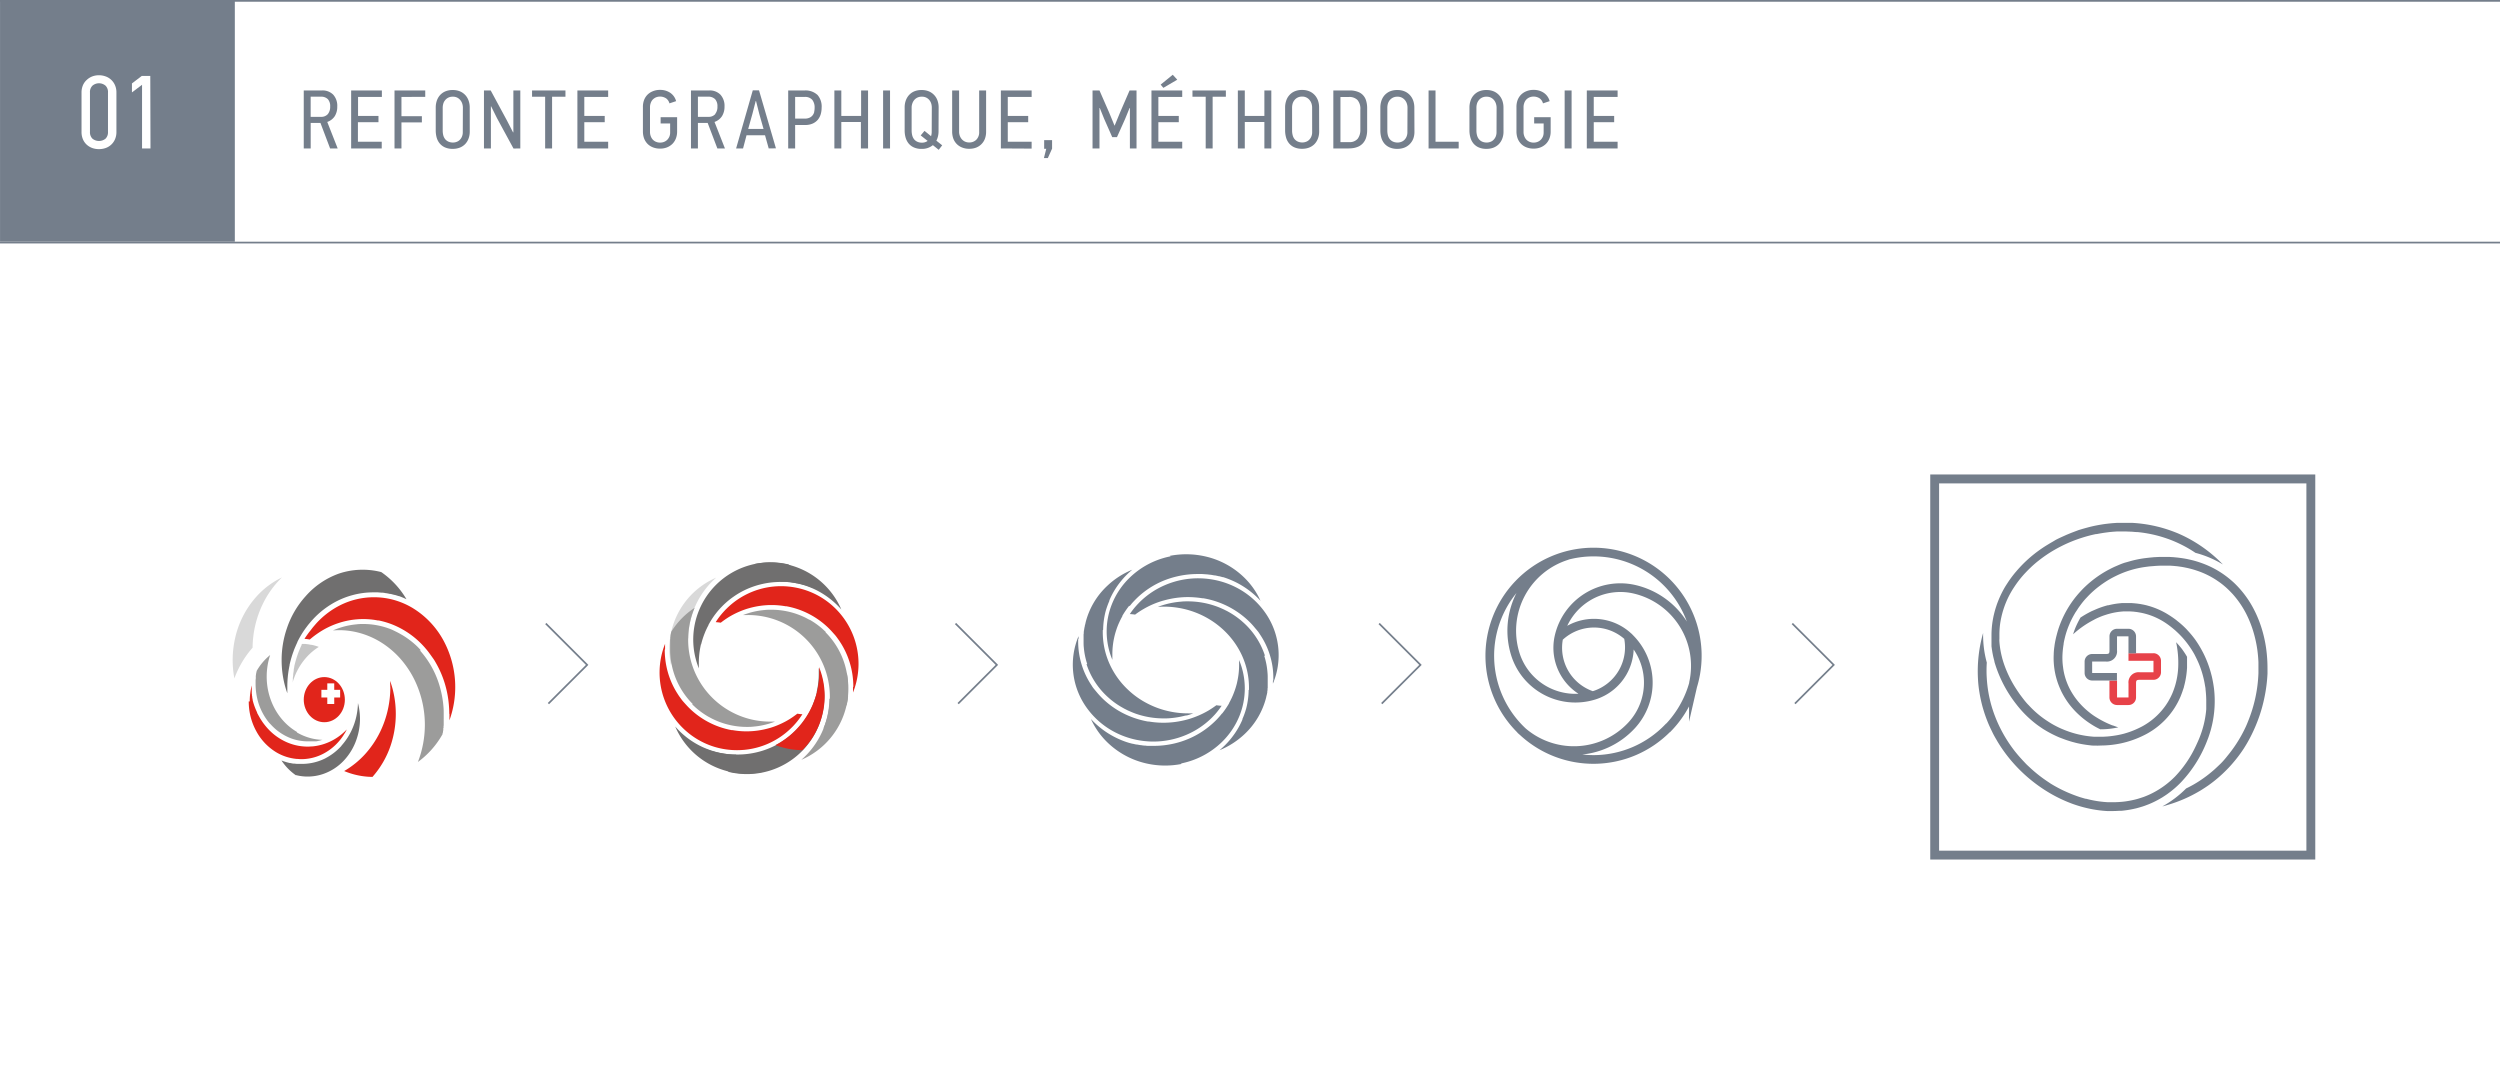 <svg xmlns="http://www.w3.org/2000/svg" xmlns:xlink="http://www.w3.org/1999/xlink" viewBox="0 0 720 310"><defs><style>.cls-1,.cls-11,.cls-5{fill:none;}.cls-2{fill:#fff;}.cls-3{clip-path:url(#clip-path);}.cls-4{fill:#747e8b;}.cls-11,.cls-5{stroke:#747e8b;}.cls-5{stroke-width:0.5px;}.cls-6{fill:#e1251b;}.cls-7{fill:#706f6f;}.cls-8{fill:#9c9c9b;}.cls-9{fill:#d9d9d9;}.cls-10{fill:#c5c5c5;}.cls-11{stroke-miterlimit:10;stroke-width:2.5px;}.cls-12{clip-path:url(#clip-path-4);}.cls-13{fill:#e74249;}</style><clipPath id="clip-path"><rect class="cls-1" width="720" height="310"/></clipPath><clipPath id="clip-path-4"><rect class="cls-1" x="555.01" y="135.75" width="112.69" height="112.69"/></clipPath></defs><g id="Calque_2" data-name="Calque 2"><g id="Calque_1-2" data-name="Calque 1"><rect class="cls-2" width="720" height="310"/><rect class="cls-2" width="720" height="310"/><g class="cls-3"><path class="cls-4" d="M465.87,42.75V40.81H459V35.19h5.88v-1.8H459V27.92h6.87V26.05H457v16.7Zm-13.25-16.7h-2v16.7h2ZM440.45,40.82a2.84,2.84,0,0,1-.92-.67,3.06,3.06,0,0,1-.56-1,3.38,3.38,0,0,1-.19-1.15V30.85a3.35,3.35,0,0,1,.19-1.13,2.86,2.86,0,0,1,.56-1,3,3,0,0,1,.92-.66,3.18,3.18,0,0,1,3,.29,2.62,2.62,0,0,1,.93,1.42l1.92-.64a4.18,4.18,0,0,0-1.69-2.4,5.09,5.09,0,0,0-2.94-.84,5.18,5.18,0,0,0-2.06.38,4.59,4.59,0,0,0-1.55,1,4.44,4.44,0,0,0-1,1.58,5.68,5.68,0,0,0-.32,2v7a6,6,0,0,0,.33,2,4.65,4.65,0,0,0,1,1.58,4.41,4.41,0,0,0,1.54,1,5.56,5.56,0,0,0,2.06.37,5.42,5.42,0,0,0,2-.35,4.74,4.74,0,0,0,1.55-1,4.56,4.56,0,0,0,1-1.53,5.41,5.41,0,0,0,.37-2V33.75h-4.75v1.8h2.73v2.64a3,3,0,0,1-.21,1.13,3,3,0,0,1-.59.91,2.7,2.7,0,0,1-.9.61,3,3,0,0,1-1.18.23,2.85,2.85,0,0,1-1.23-.25M431,38.07a3.31,3.31,0,0,1-.23,1.25,3,3,0,0,1-.61.93,2.28,2.28,0,0,1-.89.59,2.86,2.86,0,0,1-1.09.21,3.19,3.19,0,0,1-1.37-.28,2.58,2.58,0,0,1-.92-.74,2.92,2.92,0,0,1-.52-1.11,5.32,5.32,0,0,1-.16-1.35l0-6.6a4.24,4.24,0,0,1,.13-1,2.79,2.79,0,0,1,.47-1,2.69,2.69,0,0,1,2.31-1.12,2.68,2.68,0,0,1,1.43.35,2.93,2.93,0,0,1,.88.83,3.26,3.26,0,0,1,.45,1,3.74,3.74,0,0,1,.14.91Zm2-7.18a5.94,5.94,0,0,0-.29-1.8,4.62,4.62,0,0,0-.89-1.59,4.5,4.5,0,0,0-1.52-1.14,5.14,5.14,0,0,0-2.2-.43,5.21,5.21,0,0,0-2.28.45,4.41,4.41,0,0,0-2.35,2.79,5.86,5.86,0,0,0-.27,1.72v6.7a7.46,7.46,0,0,0,.27,2,4.57,4.57,0,0,0,.85,1.69,4.14,4.14,0,0,0,1.52,1.16,5.36,5.36,0,0,0,2.26.43,5.49,5.49,0,0,0,2-.34,4.43,4.43,0,0,0,1.55-1,4.65,4.65,0,0,0,1-1.59,5.62,5.62,0,0,0,.36-2.07ZM420.1,42.75V40.81h-6.67V26.05h-2v16.7Zm-14.77-4.68a3.31,3.31,0,0,1-.23,1.25,2.76,2.76,0,0,1-.6.93,2.43,2.43,0,0,1-.89.59,2.91,2.91,0,0,1-1.1.21,3.14,3.14,0,0,1-1.36-.28,2.53,2.53,0,0,1-.93-.74,3.08,3.08,0,0,1-.52-1.11,5.82,5.82,0,0,1-.15-1.35l0-6.6a4.82,4.82,0,0,1,.13-1,3,3,0,0,1,.47-1,2.88,2.88,0,0,1,.9-.79,2.74,2.74,0,0,1,1.42-.33,2.64,2.64,0,0,1,1.42.35,2.93,2.93,0,0,1,.88.83,3.07,3.07,0,0,1,.46,1,3.68,3.68,0,0,1,.13.91Zm2-7.18a5.94,5.94,0,0,0-.29-1.8,4.62,4.62,0,0,0-.89-1.59,4.41,4.41,0,0,0-1.52-1.14,5.14,5.14,0,0,0-2.2-.43,5.27,5.27,0,0,0-2.28.45,4.49,4.49,0,0,0-1.51,1.18,4.76,4.76,0,0,0-.84,1.61,6.19,6.19,0,0,0-.26,1.72v6.7a7.88,7.88,0,0,0,.26,2,4.72,4.72,0,0,0,.85,1.69,4.17,4.17,0,0,0,1.53,1.16,5.28,5.28,0,0,0,2.25.43,5.49,5.49,0,0,0,2-.34,4.43,4.43,0,0,0,1.55-1A4.65,4.65,0,0,0,407,40a5.62,5.62,0,0,0,.36-2.07ZM391.78,37.3a4.2,4.2,0,0,1-.74,2.63,3,3,0,0,1-2.52,1h-2.47v-13h2.47a3.25,3.25,0,0,1,2.42.86,3.86,3.86,0,0,1,.84,2.79ZM384,26.05v16.7h4.37a9.1,9.1,0,0,0,1.58-.14,5.78,5.78,0,0,0,1.42-.47,4.05,4.05,0,0,0,1.15-.88,4.4,4.4,0,0,0,.84-1.39,7.1,7.1,0,0,0,.38-2.35q0-1.37,0-3.27c0-1.21,0-2.28,0-3.2a7.14,7.14,0,0,0-.39-2.34,3.79,3.79,0,0,0-1.78-2.05,6.25,6.25,0,0,0-2.88-.61Zm-6.1,12a3.13,3.13,0,0,1-.23,1.25,2.76,2.76,0,0,1-.6.93,2.35,2.35,0,0,1-.89.59,2.91,2.91,0,0,1-1.1.21,3.14,3.14,0,0,1-1.36-.28,2.61,2.61,0,0,1-.93-.74,2.9,2.9,0,0,1-.51-1.11,5.32,5.32,0,0,1-.16-1.35l0-6.6a4.24,4.24,0,0,1,.13-1,2.79,2.79,0,0,1,.47-1A2.69,2.69,0,0,1,375,27.82a2.64,2.64,0,0,1,1.42.35,2.81,2.81,0,0,1,.88.83,3.07,3.07,0,0,1,.46,1,3.68,3.68,0,0,1,.13.91Zm2-7.18a5.93,5.93,0,0,0-.28-1.8,4.79,4.79,0,0,0-.89-1.59,4.45,4.45,0,0,0-1.53-1.14,5.06,5.06,0,0,0-2.19-.43,5.21,5.21,0,0,0-2.28.45,4.3,4.3,0,0,0-1.51,1.18,4.43,4.43,0,0,0-.84,1.61,5.86,5.86,0,0,0-.27,1.72v6.7a7.46,7.46,0,0,0,.27,2,4.57,4.57,0,0,0,.85,1.69,4.14,4.14,0,0,0,1.52,1.16,5.36,5.36,0,0,0,2.26.43,5.49,5.49,0,0,0,2-.34,4.52,4.52,0,0,0,1.55-1,4.63,4.63,0,0,0,1-1.59,5.62,5.62,0,0,0,.36-2.07ZM366.14,42.75V26.05h-2v7.34h-5.64V26.05h-2v16.7h2V35.14h5.64v7.61Zm-13.09-14.9v-1.8h-9.62v1.8h3.81v14.9h2V27.85Zm-18-2.55,4-2.35-1.3-1.42-3.48,2.84Zm5.43,17.45V40.81h-6.87V35.19h5.88v-1.8h-5.88V27.92h6.87V26.05h-8.86v16.7Zm-13.16,0V26.05h-2l-2.71,6.26L321,36.22H321l-1.59-3.86-2.76-6.31h-2v16.7h2V31.11l.09,0L318,34.23l2.32,5.26h1.37L324,34.33l1.32-3.22.09,0V42.75ZM303,42.8V40.35h-2.28v2.5h.6l-.67,2.68h1.13Zm-5.89,0V40.81h-6.87V35.19h5.88v-1.8h-5.88V27.92h6.87V26.05h-8.86v16.7ZM282,26.05V38a3,3,0,0,1-.8,2.22,2.81,2.81,0,0,1-2.08.81,2.94,2.94,0,0,1-1.21-.25,2.82,2.82,0,0,1-.91-.68,3.12,3.12,0,0,1-.58-1,3.33,3.33,0,0,1-.2-1.14V26.05h-2V37.9a6,6,0,0,0,.33,2,4.49,4.49,0,0,0,1,1.58,4.44,4.44,0,0,0,1.53,1,5.31,5.31,0,0,0,2.05.37,5.49,5.49,0,0,0,2-.34A4.39,4.39,0,0,0,283.64,40,5.71,5.71,0,0,0,284,37.9V26.05Zm-13.67,12a3.87,3.87,0,0,1-.19,1.17l-1.88-1.53L265.16,39l2,1.58a2.69,2.69,0,0,1-1.64.51,3.14,3.14,0,0,1-1.36-.28,2.53,2.53,0,0,1-.93-.74,3.12,3.12,0,0,1-.52-1.12,6,6,0,0,1-.16-1.37l0-6.65a3.39,3.39,0,0,1,.16-1,3.21,3.21,0,0,1,.49-1,2.7,2.7,0,0,1,2.29-1.08,2.64,2.64,0,0,1,1.42.34,2.75,2.75,0,0,1,.88.81,2.93,2.93,0,0,1,.45,1,4.22,4.22,0,0,1,.12.91Zm2-7.18a5.84,5.84,0,0,0-.29-1.8,4.46,4.46,0,0,0-2.41-2.71,5.14,5.14,0,0,0-2.2-.43,5.27,5.27,0,0,0-2.28.45,4.39,4.39,0,0,0-1.51,1.18,4.86,4.86,0,0,0-.84,1.59,5.84,5.84,0,0,0-.26,1.72v6.7a7.39,7.39,0,0,0,.26,2,4.9,4.9,0,0,0,.85,1.71,4.11,4.11,0,0,0,1.53,1.17,5.28,5.28,0,0,0,2.25.43,4.88,4.88,0,0,0,3.24-1.08l1.68,1.35,1-1.3-1.68-1.34a5.14,5.14,0,0,0,.46-1.23,5.92,5.92,0,0,0,.17-1.44Zm-14-4.82h-2v16.7h2ZM250,42.75V26.05h-2v7.34H242.3V26.05h-2v16.7h2V35.14h5.64v7.61ZM234.51,32.2a2.5,2.5,0,0,1-.47,1,2.34,2.34,0,0,1-.88.69,3.21,3.21,0,0,1-1.4.27H229V27.92h2.71a2.69,2.69,0,0,1,2.23.84,3.54,3.54,0,0,1,.67,2.28,4.91,4.91,0,0,1-.13,1.16m.88-4.92a5,5,0,0,0-3.6-1.23H227v16.7h2V36h2.85a5.25,5.25,0,0,0,2.21-.42,4.19,4.19,0,0,0,1.48-1.1,4.64,4.64,0,0,0,.83-1.59,6.79,6.79,0,0,0,.26-1.86,5.06,5.06,0,0,0-1.27-3.78m-15.46,9.88h-4.42l1.22-4.35.94-3.67h.1l.93,3.7Zm3.57,5.59-4.87-16.7h-1.8L212,42.75h2l1-3.79h5.33l1.06,3.79ZM206,32.86a2.5,2.5,0,0,1-2,.79H201v-5.8h2.88a2.69,2.69,0,0,1,2.08.72,3,3,0,0,1,.66,2.12,3.24,3.24,0,0,1-.67,2.17m2.83,9.89-3-7.63a4.21,4.21,0,0,0,2.17-1.69,5.09,5.09,0,0,0,.71-2.73,4.75,4.75,0,0,0-1.18-3.44,4.27,4.27,0,0,0-3.22-1.21H199v16.7h2V35.41h2.81l2.79,7.34Zm-19.91-1.93a2.84,2.84,0,0,1-.92-.67,3.06,3.06,0,0,1-.56-1,3.38,3.38,0,0,1-.19-1.15V30.85a3.35,3.35,0,0,1,.19-1.13,2.86,2.86,0,0,1,.56-1,3,3,0,0,1,.92-.66,3.18,3.18,0,0,1,3,.29,2.62,2.62,0,0,1,.93,1.42l1.92-.64a4.18,4.18,0,0,0-1.69-2.4,5.09,5.09,0,0,0-2.94-.84,5.18,5.18,0,0,0-2.06.38,4.59,4.59,0,0,0-1.55,1,4.44,4.44,0,0,0-1,1.58,5.68,5.68,0,0,0-.32,2v7a6,6,0,0,0,.33,2,4.65,4.65,0,0,0,1,1.58,4.41,4.41,0,0,0,1.54,1,5.56,5.56,0,0,0,2.06.37,5.42,5.42,0,0,0,2-.35,4.74,4.74,0,0,0,1.55-1,4.56,4.56,0,0,0,1-1.53,5.41,5.41,0,0,0,.37-2V33.75h-4.75v1.8H193v2.64a3,3,0,0,1-.21,1.13,3,3,0,0,1-.59.91,2.7,2.7,0,0,1-.9.61,3,3,0,0,1-1.18.23,2.85,2.85,0,0,1-1.23-.25m-13.74,1.93V40.81h-6.87V35.19h5.88v-1.8h-5.88V27.92h6.87V26.05h-8.86v16.7Zm-12.3-14.9v-1.8h-9.62v1.8H157v14.9h2V27.85Zm-13,14.9V26.05h-2V38.12l-.09,0L146,34.71l-4.68-8.66h-1.94v16.7h2V30.63h.07L143.12,34l4.77,8.78Zm-16.57-4.68a3.13,3.13,0,0,1-.23,1.25,2.76,2.76,0,0,1-.6.93,2.43,2.43,0,0,1-.89.59,2.91,2.91,0,0,1-1.1.21,3.14,3.14,0,0,1-1.36-.28,2.53,2.53,0,0,1-.93-.74,3.08,3.08,0,0,1-.52-1.11,5.82,5.82,0,0,1-.15-1.35l0-6.6a4.29,4.29,0,0,1,.14-1,2.64,2.64,0,0,1,.47-1,2.69,2.69,0,0,1,2.31-1.12,2.64,2.64,0,0,1,1.42.35,2.93,2.93,0,0,1,.88.83,3.07,3.07,0,0,1,.46,1,3.68,3.68,0,0,1,.13.91Zm2-7.18a5.65,5.65,0,0,0-.29-1.8,4.6,4.6,0,0,0-.88-1.59,4.45,4.45,0,0,0-1.53-1.14,5.09,5.09,0,0,0-2.19-.43,5.21,5.21,0,0,0-2.28.45,4.43,4.43,0,0,0-1.52,1.18,4.76,4.76,0,0,0-.84,1.61,6.19,6.19,0,0,0-.26,1.72v6.7a7.88,7.88,0,0,0,.26,2,4.59,4.59,0,0,0,.86,1.69,4.14,4.14,0,0,0,1.52,1.16,5.33,5.33,0,0,0,2.26.43,5.49,5.49,0,0,0,2-.34,4.39,4.39,0,0,0,1.54-1,4.51,4.51,0,0,0,1-1.59,5.62,5.62,0,0,0,.36-2.07Zm-12.81-3V26.05h-8.85v16.7h2V35.26h5.88v-1.8h-5.88V27.92ZM109.94,42.75V40.81h-6.86V35.19H109v-1.8h-5.88V27.92h6.86V26.05h-8.85v16.7ZM94.42,32.86a2.5,2.5,0,0,1-2,.79H89.47v-5.8h2.88a2.69,2.69,0,0,1,2.08.72,3,3,0,0,1,.66,2.12,3.29,3.29,0,0,1-.67,2.17m2.83,9.89-3-7.63a4.23,4.23,0,0,0,2.18-1.69,5.09,5.09,0,0,0,.7-2.73,4.75,4.75,0,0,0-1.17-3.44,4.28,4.28,0,0,0-3.22-1.21H87.48v16.7h2V35.41h2.81l2.78,7.34Z"/><line class="cls-5" y1="69.86" x2="720" y2="69.86"/><line class="cls-5" y1="0.25" x2="720" y2="0.25"/></g><rect class="cls-4" x="0.01" width="67.62" height="69.61"/><path class="cls-2" d="M33.53,38a5.12,5.12,0,0,1-.42,2.13,4.56,4.56,0,0,1-2.71,2.51,5.84,5.84,0,0,1-1.91.31,5.68,5.68,0,0,1-1.89-.31,4.89,4.89,0,0,1-1.6-.95,4.43,4.43,0,0,1-1.11-1.56A5.29,5.29,0,0,1,23.48,38V26.67a5.29,5.29,0,0,1,.41-2.13A4.43,4.43,0,0,1,25,23a4.91,4.91,0,0,1,1.6-1,5.45,5.45,0,0,1,1.89-.33A5.6,5.6,0,0,1,30.4,22a4.62,4.62,0,0,1,2.71,2.52,5.12,5.12,0,0,1,.42,2.13ZM31.1,26.67a2.57,2.57,0,0,0-.71-2,2.91,2.91,0,0,0-3.76,0,2.57,2.57,0,0,0-.72,2V38a2.55,2.55,0,0,0,.72,1.94,3,3,0,0,0,3.76,0A2.55,2.55,0,0,0,31.1,38Z"/><path class="cls-2" d="M43.34,42.75H40.91V24.42L38,26.61l0-2.58,2.82-2.16h2.46Z"/><g class="cls-3"><path class="cls-6" d="M71.64,202a17.71,17.71,0,0,0,2.23,8.69,15.84,15.84,0,0,0,5.75,6,14,14,0,0,0,5.82,1.88c.41,0,.82.07,1.24.07h.21a14.13,14.13,0,0,0,2.45-.25,13.52,13.52,0,0,0,3.58-1.22,15.11,15.11,0,0,0,3.62-2.55c.27-.26.54-.53.8-.82l.09-.1c.22-.25.45-.51.66-.78l.24-.32c.15-.21.3-.41.44-.62s.18-.27.26-.41.25-.38.37-.58.16-.31.25-.46l.24-.46a16.69,16.69,0,0,1-2.71,2.3h0a15.64,15.64,0,0,1-3.8,1.88q-.45.15-.9.27a15.48,15.48,0,0,1-2.52.45c-.45,0-.89.06-1.34.06h0a18,18,0,0,1-2.08-.15,15,15,0,0,1-3.67-1A16.16,16.16,0,0,1,77,209.7h0l0,0c-.48-.54-.93-1.11-1.35-1.69-.16-.23-.31-.47-.46-.7l-.13-.2c-.35-.58-.67-1.17-1-1.78a.47.47,0,0,1,0-.1c-.05-.1-.09-.21-.14-.32a18.5,18.5,0,0,1-1-2.67c-.06-.21-.11-.42-.16-.63a.61.61,0,0,1,0-.13c0-.17-.08-.33-.11-.5a1.18,1.18,0,0,1,0-.2c0-.14-.06-.28-.08-.43a1.57,1.57,0,0,1,0-.23l-.06-.4,0-.25c0-.13,0-.26,0-.39a2.29,2.29,0,0,1,0-.25c0-.13,0-.27,0-.4s0-.16,0-.24,0-.27,0-.41a1.85,1.85,0,0,1,0-.23c0-.05,0-.1,0-.15a18.47,18.47,0,0,0-.59,4.63"/><path class="cls-7" d="M85.21,223.22a13.41,13.41,0,0,0,3.39.43,13.8,13.8,0,0,0,4.4-.72,14.71,14.71,0,0,0,6.23-4.11l0,0a16.75,16.75,0,0,0,3.45-5.89,18,18,0,0,0,1-5.82v0a18.54,18.54,0,0,0-.59-4.63,20,20,0,0,1-.44,3.75,19.15,19.15,0,0,1-1.48,4.3,18.49,18.49,0,0,1-2.84,4.24l0,.05h0a16.48,16.48,0,0,1-4.44,3.47c-.12.07-.24.14-.37.2A15.06,15.06,0,0,1,86.7,220h0c-.32,0-.63,0-.93,0h-.25l-.73-.08-.2,0c-.3,0-.59-.09-.88-.15l-.18,0q-.36-.08-.72-.18l-.23-.06-.83-.26h0l-.69-.26a15.78,15.78,0,0,0,4.2,4.3"/><path class="cls-8" d="M85.49,210.78a16.78,16.78,0,0,1-3.9-3.19,18.22,18.22,0,0,1-3.32-5.29,19.44,19.44,0,0,1-1.46-7.45v0a19.76,19.76,0,0,1,1-6.21,16.14,16.14,0,0,0-3.9,4.61c0,.16-.06.32-.09.47s-.06.28-.08.42-.05.37-.07.56,0,.26,0,.39,0,.46-.06.7a1.94,1.94,0,0,1,0,.24c0,.32,0,.64,0,1a18.93,18.93,0,0,0,.65,4.85A17.05,17.05,0,0,0,77,207.5c.3.4.61.79,1,1.16v0h0a15,15,0,0,0,5.34,3.79l.47.19a14.05,14.05,0,0,0,4.82.87h.7l.42,0,.18,0,.36,0,.21,0,.33,0,.22,0,.32-.06.22-.05.31-.07.23-.05.3-.09.23-.06.18-.06a14.84,14.84,0,0,1-3.4-.49,15.68,15.68,0,0,1-3.9-1.62"/><path class="cls-9" d="M81.23,166.29a23.54,23.54,0,0,0-7.34,5.49,26.57,26.57,0,0,0-6.24,12.3,28.66,28.66,0,0,0-.15,11.3,27.89,27.89,0,0,1,5.25-8.85A29.42,29.42,0,0,1,75.66,174a27.09,27.09,0,0,1,5.57-7.73"/><path class="cls-6" d="M129.44,205.62c0,.07,0,.14,0,.22s0,.42,0,.63,0,.21,0,.31,0,.37,0,.56a.41.41,0,0,0,0,.11,28.27,28.27,0,0,0-1.81-23.16,24.79,24.79,0,0,0-8.95-9.28l0,0a22,22,0,0,0-4.48-2,21.15,21.15,0,0,0-6.53-1h0a21.56,21.56,0,0,0-9.7,2.3,23.76,23.76,0,0,0-6.9,5.25l-.33.38-.25.29c-.16.18-.31.37-.46.55a1.34,1.34,0,0,1-.11.14l-.51.67,0,0A26.47,26.47,0,0,0,87.68,184c.52,0,1,.1,1.54.18a24.65,24.65,0,0,1,2.4-1.84,23.24,23.24,0,0,1,5.76-2.86l.3-.1a22.92,22.92,0,0,1,6.94-1.09h0a22.27,22.27,0,0,1,4.22.41l.19,0,.07,0a23.14,23.14,0,0,1,4.23,1.29,24.53,24.53,0,0,1,8.8,6.26l0,0h0l.65.75q.53.63,1,1.29c.33.46.66.92,1,1.4s.49.76.72,1.16l.14.25a28.3,28.3,0,0,1,2.67,6.47,29.47,29.47,0,0,1,.95,5.26c.08.91.13,1.81.13,2.72"/><path class="cls-10" d="M89.6,185.71l-.86-.16-.88-.1-.91,0a.27.27,0,0,1-.07.08l0,.11,0,.09c-.14.28-.27.57-.4.86l-.11.27-.27.64-.06.16c-.28.72-.53,1.45-.75,2.2s-.38,1.35-.53,2V192c-.06.3-.12.6-.17.9,0,.08,0,.17,0,.26l-.15,1c0,.06,0,.13,0,.19,0,.3-.07.6-.1.9,0,.08,0,.15,0,.23,0,.34,0,.68-.07,1v.09a18.49,18.49,0,0,1,4.06-7.34,16.71,16.71,0,0,1,3.48-2.92,13.9,13.9,0,0,0-2-.59"/><path class="cls-7" d="M83.39,191.51c.16-.72.34-1.44.55-2.14s.39-1.25.62-1.85l.06-.17c0-.13.09-.25.14-.37s.11-.29.17-.43l.12-.27c.07-.17.14-.34.22-.51s.23-.52.36-.78l0-.08,0,0a27.69,27.69,0,0,1,2-3.43l0,0c.17-.24.34-.49.52-.72l.09-.12.47-.63.19-.23.41-.49.36-.42c.09-.1.17-.2.26-.29a24.81,24.81,0,0,1,7.28-5.55,23.22,23.22,0,0,1,4.3-1.63,22.88,22.88,0,0,1,5.94-.8h0c.39,0,.77,0,1.15,0h.21l1.11.09.18,0c.35,0,.71.09,1.06.15h.09c.37.06.73.14,1.09.22l.21,0,1.06.28.12,0c.33.1.67.2,1,.32l.14,0q.52.18,1,.39l.19.07,1,.45h0a24.72,24.72,0,0,0-7.26-7.81,21.49,21.49,0,0,0-12.21.44A23.1,23.1,0,0,0,88,171.74l0,0h0A26.05,26.05,0,0,0,82.61,181a28.08,28.08,0,0,0-1.5,9.09v0a28.41,28.41,0,0,0,1,7.56c.19.68.4,1.35.64,2v-.09l0-.58c0-.09,0-.19,0-.28,0-.29,0-.58,0-.87h0v-.08a29.22,29.22,0,0,1,.49-5.34c.06-.31.11-.61.18-.92"/><path class="cls-8" d="M121.25,187.32h0l0,0c-.26-.29-.53-.57-.8-.84l-.13-.14a23.94,23.94,0,0,0-4-3.16l-.1-.06c-.24-.16-.49-.29-.73-.43l-.36-.21-.2-.11c-.67-.36-1.34-.68-2-1a21.71,21.71,0,0,0-8.26-1.66h0c-.65,0-1.3,0-2,.1a21.73,21.73,0,0,0-4.35.85l-.56.18q-.42.14-.84.3l-.24.09-.61.25-.14.07c.54,0,1.09-.06,1.64-.06a22.46,22.46,0,0,1,5.76.74,23.75,23.75,0,0,1,5.91,2.46,25.53,25.53,0,0,1,5.91,4.84,27.43,27.43,0,0,1,5,8,29.5,29.5,0,0,1,2.21,11.28v0a29.8,29.8,0,0,1-2,10.64,25.09,25.09,0,0,0,7.09-8c0-.13,0-.26.08-.39l.06-.29c0-.14,0-.29.07-.44s0-.2,0-.3,0-.3.07-.44,0-.2,0-.3l.06-.45,0-.3c0-.15,0-.31,0-.46l0-.28,0-.46a2.64,2.64,0,0,1,0-.29c0-.13,0-.26,0-.39s0-.24,0-.37v-.09c0-.22,0-.44,0-.65,0-.62,0-1.23-.06-1.85a29.12,29.12,0,0,0-1-5.71,26.54,26.54,0,0,0-5.86-10.74"/><path class="cls-6" d="M112.42,197.86a30,30,0,0,1-.68,6.34,28.91,28.91,0,0,1-2.23,6.51,27.46,27.46,0,0,1-4.39,6.51,25.32,25.32,0,0,1-6,4.84,21.63,21.63,0,0,0,8.15,1.69,26.34,26.34,0,0,0,5.22-9,28.68,28.68,0,0,0,1.5-9.09v0a28.39,28.39,0,0,0-1-7.55c-.19-.68-.41-1.36-.65-2,0,.6.06,1.2.06,1.82"/><path class="cls-6" d="M87.48,201.52c0-3.6,2.65-6.52,5.92-6.52s5.92,2.92,5.92,6.52S96.67,208,93.4,208s-5.92-2.91-5.92-6.52"/></g><polygon class="cls-2" points="97.96 198.67 96.26 198.67 96.26 196.81 94.26 196.81 94.26 198.67 92.56 198.67 92.56 200.88 94.26 200.88 94.26 202.75 96.26 202.75 96.26 200.88 97.96 200.88 97.96 198.67"/><g class="cls-3"><path class="cls-9" d="M206.29,166.35a22.37,22.37,0,0,0-12.91,15.36,22.09,22.09,0,0,0-.61,5.18,22.72,22.72,0,0,0,.47,4.57,23.62,23.62,0,0,1,5-7.64A23.42,23.42,0,0,1,201,173a23.84,23.84,0,0,1,5.3-6.67"/><path class="cls-7" d="M242.3,175.52a22.43,22.43,0,0,0-15.36-12.91,22.37,22.37,0,0,0-9.75-.14,23.62,23.62,0,0,1,7.64,5,23.55,23.55,0,0,1,10.8,2.76,24,24,0,0,1,6.67,5.3"/><path class="cls-8" d="M230.8,218.82a22.36,22.36,0,0,0,12.92-15.35,22.78,22.78,0,0,0,.6-5.19,22.54,22.54,0,0,0-.46-4.56,23.64,23.64,0,0,1-5,7.63,23.58,23.58,0,0,1-8.07,17.47"/><path class="cls-7" d="M194.48,209.28a22.37,22.37,0,0,0,15.36,12.91,22.09,22.09,0,0,0,5.18.61,21.86,21.86,0,0,0,4.56-.47,23.66,23.66,0,0,1-7.63-5,23.58,23.58,0,0,1-17.47-8.07"/><path class="cls-6" d="M245.67,197.87v.18c0,.18,0,.37,0,.55s0,.18,0,.27l0,.48v.09a22.38,22.38,0,0,0-10.23-28l0,0a22.37,22.37,0,0,0-4.26-1.73,22.67,22.67,0,0,0-6.21-.89h0a22.26,22.26,0,0,0-15.77,6.53c-.11.1-.22.21-.32.32l-.24.25-.43.48-.1.11c-.17.19-.33.39-.49.58l0,0a20.87,20.87,0,0,0-1.5,2.09,14.17,14.17,0,0,1,1.46.16,26.78,26.78,0,0,1,2.28-1.6,24.42,24.42,0,0,1,5.48-2.47l.29-.08a23.8,23.8,0,0,1,6.59-.94h0a23.53,23.53,0,0,1,4,.35l.18,0,.07,0a23.36,23.36,0,0,1,12.38,6.51l0,0h0c.21.21.42.43.62.65s.66.73,1,1.11.62.8.92,1.21.46.66.67,1l.14.21a23.38,23.38,0,0,1,3.44,10.13,23,23,0,0,1,.12,2.35"/><path class="cls-7" d="M201.9,185.69c.15-.62.32-1.24.52-1.85s.37-1.07.59-1.6l.06-.14c0-.11.09-.21.13-.32s.11-.25.16-.37l.11-.23.21-.45.35-.66a.3.3,0,0,1,0-.08l0,0a24.81,24.81,0,0,1,1.9-3l0,0,.49-.63.08-.1.45-.54.19-.2c.12-.15.25-.29.38-.43l.35-.36.24-.25a23.81,23.81,0,0,1,6.92-4.79,24.09,24.09,0,0,1,9.74-2.09h0c.37,0,.74,0,1.1,0h.2c.35,0,.7,0,1.05.08l.17,0c.34,0,.68.08,1,.13h.09c.35.05.69.12,1,.19l.2,0,1,.23.11,0,.94.27.14,0c.33.1.65.21,1,.33l.18.06c.33.12.65.25,1,.39h0a22.41,22.41,0,0,0-6.9-6.74,22.33,22.33,0,0,0-20.86,5.92l0,0h0a22.3,22.3,0,0,0-6.54,15.77v0a22.3,22.3,0,0,0,1,6.52c.18.58.38,1.16.61,1.74v-.08l0-.5c0-.08,0-.16,0-.24,0-.25,0-.5,0-.75h0v-.07a24.1,24.1,0,0,1,.47-4.61c.05-.26.11-.53.17-.79"/><path class="cls-8" d="M237.89,182.08h0l0,0c-.24-.24-.5-.48-.76-.72a1.36,1.36,0,0,1-.12-.12,22.91,22.91,0,0,0-3.78-2.73l-.09,0-.7-.37-.33-.18-.2-.1c-.63-.3-1.28-.59-1.93-.83a22.25,22.25,0,0,0-7.85-1.43h0c-.62,0-1.24,0-1.85.08a22.45,22.45,0,0,0-4.14.73l-.53.16-.8.26-.23.08-.58.22-.13,0c.51,0,1,0,1.56,0A23.56,23.56,0,0,1,239,200.64v0a23.38,23.38,0,0,1-1.87,9.18,22.41,22.41,0,0,0,6.74-6.9c0-.11,0-.23.08-.34s0-.16.05-.25.05-.25.07-.38a2,2,0,0,0,.05-.26l.06-.38a2.34,2.34,0,0,0,0-.26l.06-.39,0-.25c0-.13,0-.27,0-.4a1.94,1.94,0,0,0,0-.24l0-.4c0-.08,0-.17,0-.25s0-.22,0-.33,0-.22,0-.32v-.08c0-.19,0-.38,0-.56,0-.54,0-1.07-.06-1.6a22.53,22.53,0,0,0-.91-4.93,22.22,22.22,0,0,0-5.57-9.26"/><path class="cls-6" d="M191.54,187v-.18c0-.19,0-.37,0-.55s0-.18,0-.27l0-.48v-.09a22.38,22.38,0,0,0,10.23,28h0a21.77,21.77,0,0,0,4.26,1.74,22.29,22.29,0,0,0,6.21.88h0a22.2,22.2,0,0,0,15.77-6.52c.11-.1.22-.22.32-.32l.24-.25.43-.48.1-.11c.17-.19.33-.39.49-.58l0,0a23.45,23.45,0,0,0,1.5-2.09,14.17,14.17,0,0,1-1.46-.16,26.78,26.78,0,0,1-2.28,1.6,22.47,22.47,0,0,1-2.61,1.38,23,23,0,0,1-2.86,1.09l-.3.08a23.8,23.8,0,0,1-6.59.94h0a23.32,23.32,0,0,1-4-.35l-.19,0-.07,0a23.44,23.44,0,0,1-12.38-6.51l0,0h0c-.21-.21-.42-.43-.62-.65s-.66-.73-1-1.11-.62-.8-.92-1.21-.46-.66-.67-1l-.14-.21a23.38,23.38,0,0,1-3.44-10.13,23,23,0,0,1-.12-2.35"/><path class="cls-7" d="M235.31,199.21c-.15.62-.32,1.24-.52,1.85s-.37,1.07-.59,1.6l0,.14c-.05.11-.1.21-.14.32l-.16.37a2.4,2.4,0,0,0-.11.23l-.21.45c-.11.22-.23.44-.35.66l0,.08,0,0a24.81,24.81,0,0,1-1.9,3l0,0-.48.63-.09.1-.45.54-.18.2-.39.43-.34.36-.25.25a23.33,23.33,0,0,1-6.92,4.78,22.7,22.7,0,0,1-4.09,1.41,23.36,23.36,0,0,1-5.64.69h0c-.37,0-.74,0-1.1,0H211l-1.05-.08-.17,0-1-.13h-.09l-1-.19-.2,0-1-.23-.11,0-.95-.28-.14,0c-.33-.1-.65-.21-1-.33l-.18-.06c-.32-.13-.65-.25-1-.39h0a22.41,22.41,0,0,0,6.9,6.74,22.33,22.33,0,0,0,11.61-.38,22.3,22.3,0,0,0,9.25-5.54l0,0h0a22.3,22.3,0,0,0,6.54-15.77v0a22.3,22.3,0,0,0-1-6.52c-.18-.58-.38-1.17-.61-1.74v.08l0,.5c0,.08,0,.16,0,.24,0,.24,0,.49,0,.74h0v.07a23.33,23.33,0,0,1-.46,4.61c-.06.26-.11.53-.18.79"/><path class="cls-8" d="M199.32,202.82h0l0,0c.25.24.5.48.76.71l.13.13a23,23,0,0,0,3.77,2.73l.09.05.7.37a3.65,3.65,0,0,0,.34.18,1.63,1.63,0,0,0,.19.09,20.48,20.48,0,0,0,1.93.84,22.25,22.25,0,0,0,7.85,1.43h0c.62,0,1.24,0,1.86-.08a21.7,21.7,0,0,0,4.13-.74,4.61,4.61,0,0,0,.53-.15l.8-.26.23-.08.58-.22.14,0c-.52,0-1,0-1.57,0a23.53,23.53,0,0,1-5.47-.64,23.63,23.63,0,0,1-11.24-6.3,23.58,23.58,0,0,1-6.88-16.65v0a23.38,23.38,0,0,1,1.87-9.18,22.41,22.41,0,0,0-6.74,6.9,3.4,3.4,0,0,0-.07.34l-.06.25c0,.12-.05.25-.07.38a2.21,2.21,0,0,0,0,.25l-.06.39a2.17,2.17,0,0,0,0,.25c0,.14,0,.27-.05.4s0,.16,0,.25,0,.26,0,.4,0,.16,0,.24l0,.4a2.11,2.11,0,0,1,0,.25c0,.11,0,.22,0,.33s0,.22,0,.32V187c0,.53,0,1.07.05,1.6a22.45,22.45,0,0,0,.91,4.92,22.19,22.19,0,0,0,5.57,9.27"/><path class="cls-6" d="M235.94,193.7a23.47,23.47,0,0,1-.64,5.47,23.21,23.21,0,0,1-2.13,5.62,23.71,23.71,0,0,1-9.84,9.8,22.37,22.37,0,0,0,7.75,1.46,22.13,22.13,0,0,0,5-7.77,22.47,22.47,0,0,0,1.43-7.84v-.05a22.57,22.57,0,0,0-1-6.51c-.18-.59-.38-1.17-.61-1.75,0,.52.05,1,.05,1.57"/><path class="cls-4" d="M366.6,196.05c0,.09,0,.17,0,.26l0,.48v.09a21.24,21.24,0,0,0-1.8-19.81,22.94,22.94,0,0,0-8.86-7.93l0,0a23.76,23.76,0,0,0-4.44-1.72,24.53,24.53,0,0,0-6.47-.87h0a24.26,24.26,0,0,0-9.6,2,23.49,23.49,0,0,0-6.83,4.5c-.12.11-.22.22-.34.32l-.24.25-.45.47-.11.12-.51.57,0,0a22.41,22.41,0,0,0-1.56,2.07,15,15,0,0,1,1.52.16,22.82,22.82,0,0,1,2.38-1.58,24.67,24.67,0,0,1,2.71-1.38,25.39,25.39,0,0,1,3-1.07l.31-.08a25.74,25.74,0,0,1,6.86-.94h0a27.84,27.84,0,0,1,4.18.35l.19,0,.07,0a24.88,24.88,0,0,1,12.9,6.45l0,0h0l.65.64c.35.36.68.73,1,1.11s.66.79,1,1.19.48.66.71,1l.14.22a22.41,22.41,0,0,1,3.59,10,22.39,22.39,0,0,1,.12,2.32v.18c0,.19,0,.37,0,.55"/><path class="cls-4" d="M325.3,174.6l.51-.62.09-.11c.15-.18.31-.35.47-.53l.19-.2.4-.42.36-.36.25-.24a24.48,24.48,0,0,1,7.21-4.75A25.6,25.6,0,0,1,339,166a25.92,25.92,0,0,1,5.88-.68h0c.39,0,.77,0,1.15,0h.21l1.09.08.18,0,1.05.13h.09c.36.05.72.12,1.08.19l.21,0c.35.07.7.14,1.05.23l.12,0c.33.08.66.17,1,.27l.15,0,.42.13a26.31,26.31,0,0,1,3.41,1.42,24.54,24.54,0,0,1,6.94,5.26,21.85,21.85,0,0,0-4.93-6.92,23.44,23.44,0,0,0-11.06-5.88,24.72,24.72,0,0,0-10.16-.14l.3.12c-.67.13-1.34.29-2,.48a23.43,23.43,0,0,0-9.64,5.5l0,0h0a21.88,21.88,0,0,0-5.33,7.86,21.09,21.09,0,0,0-1.49,7.78v0a21.26,21.26,0,0,0,1,6.46c.19.58.4,1.16.64,1.73a.22.22,0,0,0,0-.08c0-.16,0-.33,0-.49a1.93,1.93,0,0,1,0-.24c0-.25,0-.49,0-.74h0s0-.05,0-.08a22.11,22.11,0,0,1,.48-4.56c.06-.27.11-.53.18-.79.15-.62.34-1.23.54-1.83s.39-1.07.61-1.59a.59.59,0,0,0,.06-.14l.15-.31c.05-.13.11-.25.17-.37a2.4,2.4,0,0,1,.11-.23l.22-.44c.12-.22.23-.44.36-.66l0-.07s0,0,0-.05a25.08,25.08,0,0,1,2-2.93l0,0"/><path class="cls-4" d="M364.31,188.86a21.93,21.93,0,0,0-5.8-9.19h0c-.26-.25-.53-.48-.8-.72l-.13-.12a23.45,23.45,0,0,0-3.93-2.7l-.1-.06c-.24-.13-.48-.24-.72-.36s-.23-.13-.35-.18l-.21-.09c-.66-.31-1.33-.59-2-.83a24.47,24.47,0,0,0-8.17-1.42h0c-.64,0-1.29,0-1.93.08a24.42,24.42,0,0,0-4.31.73l-.55.15-.83.26-.24.08-.61.21-.14.06c.54,0,1.08-.05,1.63-.05a26.22,26.22,0,0,1,5.71.63,25.33,25.33,0,0,1,5.85,2.11,24.73,24.73,0,0,1,5.85,4.13,23.61,23.61,0,0,1,5,6.86,22.38,22.38,0,0,1,2.18,9.65v0c0,.19,0,.37,0,.56l-.1.1a22.06,22.06,0,0,1-.71,5.3,22.55,22.55,0,0,1-1.13,3.14l.1-.06a25.09,25.09,0,0,1-1.14,2.33,23.83,23.83,0,0,1-5.52,6.61,23.4,23.4,0,0,0,7.27-4.69,21.82,21.82,0,0,0,6.18-10.53c0-.16.08-.32.11-.48l0,0c0-.11.06-.23.08-.34l.06-.24c0-.13.05-.25.07-.38a2.38,2.38,0,0,0,0-.26c0-.12.05-.25.07-.38s0-.17,0-.25,0-.26.05-.39a2.17,2.17,0,0,0,0-.25c0-.13,0-.26,0-.4l0-.24,0-.39c0-.08,0-.17,0-.25s0-.22,0-.33,0-.21,0-.31v-.09c0-.18,0-.37,0-.55,0-.53,0-1-.06-1.58a21,21,0,0,0-.94-4.88"/><path class="cls-4" d="M310.62,184.05a2.35,2.35,0,0,1,0-.26c0-.16,0-.32,0-.48s0-.06,0-.09a21.24,21.24,0,0,0,1.8,19.81,23,23,0,0,0,8.86,7.94h0a24,24,0,0,0,4.44,1.72,24.53,24.53,0,0,0,6.47.88h0a24.28,24.28,0,0,0,9.61-2,23.36,23.36,0,0,0,6.83-4.5l.33-.32c.08-.08.17-.16.25-.25s.3-.31.44-.47l.11-.11c.18-.19.34-.38.51-.58l0,0a22.55,22.55,0,0,0,1.56-2.08c-.51,0-1-.08-1.52-.15a27.88,27.88,0,0,1-2.37,1.58,25.63,25.63,0,0,1-2.72,1.37,26.66,26.66,0,0,1-3,1.08l-.3.08a25.8,25.8,0,0,1-6.87.93h0a25.33,25.33,0,0,1-4.17-.35l-.2,0h-.07a25.25,25.25,0,0,1-4.18-1.11,24.62,24.62,0,0,1-8.72-5.35l0,0h0c-.22-.21-.43-.42-.64-.64s-.69-.73-1-1.1-.66-.79-1-1.2-.48-.65-.7-1l-.14-.21a22.76,22.76,0,0,1-3.72-12.37c0-.06,0-.12,0-.18s0-.36,0-.55"/><path class="cls-4" d="M351.91,205.51c-.16.21-.33.41-.5.62l-.09.1c-.16.18-.31.36-.47.53l-.19.21-.4.42-.36.35-.26.25a24.65,24.65,0,0,1-7.21,4.74,25,25,0,0,1-4.26,1.4,25.79,25.79,0,0,1-5.88.68h0q-.57,0-1.14,0h-.21c-.37,0-.73,0-1.1-.08l-.18,0c-.35,0-.7-.07-1-.12l-.1,0c-.36-.05-.72-.11-1.07-.18l-.21,0c-.35-.07-.71-.15-1.06-.24l-.11,0-1-.26-.14-.05-.43-.13a24.76,24.76,0,0,1-10.35-6.67,22.08,22.08,0,0,0,4.93,6.91,23.58,23.58,0,0,0,11.07,5.89,24.43,24.43,0,0,0,10.15.13l-.29-.11c.67-.14,1.34-.3,2-.49a23.48,23.48,0,0,0,9.63-5.49s0,0,0,0h0a22,22,0,0,0,5.33-7.85,21.34,21.34,0,0,0,1.49-7.78v0a21.31,21.31,0,0,0-1-6.46c-.19-.58-.4-1.16-.64-1.73V190l0,.5c0,.08,0,.15,0,.23,0,.25,0,.5,0,.75h0v.07a21.61,21.61,0,0,1-.49,4.57c-.05.26-.11.52-.17.78-.16.62-.34,1.23-.55,1.83s-.39,1.07-.61,1.59l-.06.14c-.05.11-.1.21-.14.32l-.17.36-.12.23-.21.44-.36.67,0,.07,0,0a23.26,23.26,0,0,1-2,2.94l0,0"/><path class="cls-4" d="M312.91,191.25a21.86,21.86,0,0,0,5.8,9.18h0l0,0c.26.24.52.48.79.71l.13.12a22.57,22.57,0,0,0,3.94,2.7l.09.06.73.37.35.18.2.09c.66.3,1.33.58,2,.83a24.31,24.31,0,0,0,8.18,1.41h0c.65,0,1.29,0,1.93-.07a24.29,24.29,0,0,0,4.31-.74A4.94,4.94,0,0,0,342,206c.28-.08.56-.16.84-.26l.23-.08c.21-.06.41-.14.61-.21l.14,0c-.54,0-1.08,0-1.63,0a25.47,25.47,0,0,1-5.7-.64,24.72,24.72,0,0,1-5.85-2.11,24.05,24.05,0,0,1-5.85-4.13,23.25,23.25,0,0,1-5-6.86,22.24,22.24,0,0,1-2.19-9.65v0c0-.19,0-.38,0-.57a.94.94,0,0,0,.1-.1,22.65,22.65,0,0,1,.71-5.3,22.89,22.89,0,0,1,1.13-3.13l-.09.06a21.76,21.76,0,0,1,1.13-2.33,23.69,23.69,0,0,1,5.52-6.61,23.07,23.07,0,0,0-7.26,4.69,21.73,21.73,0,0,0-6.19,10.52c0,.16-.07.32-.11.48l0,0c0,.11-.05.22-.08.33a1.84,1.84,0,0,0-.05.25c0,.12-.05.25-.08.37s0,.17-.05.26l-.06.38c0,.09,0,.17-.05.25s0,.26-.05.39l0,.25c0,.13,0,.27-.05.4a1.94,1.94,0,0,1,0,.24l0,.39a2.29,2.29,0,0,0,0,.25c0,.11,0,.22,0,.33s0,.21,0,.32v.08c0,.18,0,.37,0,.55,0,.53,0,1.06.06,1.58a21.15,21.15,0,0,0,1,4.89"/><path class="cls-11" d="M437.85,210.09a22.64,22.64,0,0,0,32-1.13,18.11,18.11,0,0,0-.9-25.6,14.51,14.51,0,0,0-19.76,0M451.38,160a22.64,22.64,0,0,0-15,28.28,18.12,18.12,0,0,0,22.63,12,14.48,14.48,0,0,0,9.8-17.43m18.88,14a22.65,22.65,0,0,0-17-27.15A18.12,18.12,0,0,0,449,183.31a14.5,14.5,0,0,0,10,17.15m21.44,9.16a29.88,29.88,0,1,0-42.24.76A29.87,29.87,0,0,0,480.38,209.62Z"/></g><polyline class="cls-5" points="157.94 202.64 169.1 191.49 157.19 179.58"/><polyline class="cls-5" points="275.94 202.64 287.1 191.49 275.19 179.58"/><polyline class="cls-5" points="397.94 202.64 409.1 191.49 397.19 179.58"/><polyline class="cls-5" points="516.94 202.64 528.1 191.49 516.18 179.58"/><path class="cls-4" d="M558.46,139.21H664.24V245H558.46Zm-2.55,108.33H666.8V136.65H555.91Z"/><g class="cls-12"><path class="cls-13" d="M620.22,188.15H613v2.17l7.2,0v3.29h-3.93a2.93,2.93,0,0,0-3.26,3.26v4h-3.3V196h-2.19v4.87a2.19,2.19,0,0,0,2.18,2.18H613a2.18,2.18,0,0,0,2.18-2.17v-4c0-.94.14-1.09,1.09-1.09h3.93a2.19,2.19,0,0,0,2.17-2.17v-3.29a2.21,2.21,0,0,0-2.17-2.21"/><path class="cls-4" d="M613,181.09h-3.29a2.18,2.18,0,0,0-2.18,2.17v4c0,.95-.14,1.09-1.08,1.09h-3.9a2.19,2.19,0,0,0-2.18,2.18v3.29a2.18,2.18,0,0,0,2.18,2.17h7.13v-2.17h-7.14v-3.3h3.9a2.93,2.93,0,0,0,3.26-3.26v-4H613v4.89h2.18v-4.89a2.19,2.19,0,0,0-2.17-2.17"/><path class="cls-4" d="M622.75,232.25a30.12,30.12,0,0,0,6.86-5.18,32.28,32.28,0,0,0,4-2.27,35.38,35.38,0,0,0,3.6-2.72c.17-.13.33-.28.49-.42.6-.54,1.2-1.11,1.8-1.69s1.4-1.5,2-2.28a37.73,37.73,0,0,0,2.57-3.49,38.23,38.23,0,0,0,2.76-5c.22-.48.43-1,.6-1.43a40.63,40.63,0,0,0,3-13.88c0-1.07,0-2.15,0-3.21-.06-1.24-.17-2.48-.34-3.68-.06-.4-.12-.79-.19-1.17l-.09-.47a35.52,35.52,0,0,0-.92-3.69,31.42,31.42,0,0,0-2-4.93,27,27,0,0,0-3.88-5.65l-.35-.37-.53-.55-.44-.43-.43-.4-.22-.2-.55-.47c-.36-.3-.74-.6-1.11-.87l-.53-.37-.57-.39a24.09,24.09,0,0,0-5.19-2.56l-.9-.3c-.43-.14-.87-.26-1.31-.38l-.88-.21-.92-.19-.71-.13-1.26-.18-1.16-.11-1-.07-1,0h-1.7l-1.25.06-2,.16-1,.13a27.6,27.6,0,0,0-8.7,2.65l-.47.23-.7.37-.16.09c-.76.42-1.5.89-2.22,1.38l-.56.39-.48.36a27.55,27.55,0,0,0-3.39,3l-.66.7a23.07,23.07,0,0,0-1.57,1.95c-.24.32-.48.65-.7,1s-.44.68-.66,1l-.07.11-.42.73c-.4.72-.78,1.46-1.11,2.21l-.18.43a24.33,24.33,0,0,0-1.2,3.52c-.16.64-.31,1.28-.42,1.92v.17a25.49,25.49,0,0,0-.34,3.15,19.71,19.71,0,0,0,.18,3.6,17.64,17.64,0,0,0,.6,2.87,18.91,18.91,0,0,0,2.31,5l.27.41c.17.25.34.48.51.71a21.46,21.46,0,0,0,3.93,4l.14.12c.5.38,1,.75,1.57,1.1a27.77,27.77,0,0,0,4.89,2.49l.1,0c.54.2,1.06.39,1.58.56a25.81,25.81,0,0,1-2.61.43,24.57,24.57,0,0,1-2.57.13,22.46,22.46,0,0,1-2.75-1.54,24.55,24.55,0,0,1-3.48-2.7,23.55,23.55,0,0,1-2.81-3.1,23.07,23.07,0,0,1-2.25-3.71l-.18-.41a21.61,21.61,0,0,1-1.06-2.81c-.12-.41-.23-.82-.33-1.2l-.09-.41a22,22,0,0,1-.47-5.66,17.22,17.22,0,0,1,.19-2.26l.07-.55a26.83,26.83,0,0,1,.6-2.83c.14-.55.29-1.09.46-1.62a29.27,29.27,0,0,1,6.27-10.78l.47-.51.23-.24a31.07,31.07,0,0,1,7.45-5.59l.5-.26.53-.27.69-.33,1.16-.5.71-.3.45-.17.6-.21.81-.22.69-.2.57-.16a31.7,31.7,0,0,1,3.74-.74l1.36-.16,1.38-.13,1.44-.07h1.89l1.08,0,1.08.06,1.34.13,1,.13.78.12.78.14,1.09.24.66.16a29.73,29.73,0,0,1,4.59,1.61,26.62,26.62,0,0,1,6,3.75c.44.36.85.72,1.24,1.08a28.67,28.67,0,0,1,5.81,7.8,32.9,32.9,0,0,1,2.17,5.33,37.14,37.14,0,0,1,1.29,5.71,42.28,42.28,0,0,1,.4,5.95c0,.47,0,.94,0,1.4a44.06,44.06,0,0,1-1,7.42c-.14.64-.29,1.27-.46,1.9l-.07.27a42.32,42.32,0,0,1-1.75,5.12c-.17.43-.36.85-.55,1.28a41.36,41.36,0,0,1-3,5.58,39.81,39.81,0,0,1-3.6,4.7l-.16.18c-.39.44-.79.86-1.2,1.27A38.73,38.73,0,0,1,636,226.2l-.89.6-.85.55-.5.31-.34.2a39.86,39.86,0,0,1-8.93,3.9l-.7.21-.64.18Z"/><path class="cls-4" d="M604.65,214.73a11.73,11.73,0,0,1-1.2,0h-.53c-.41,0-.83-.06-1.24-.11a31.79,31.79,0,0,1-3.78-.67l-1.1-.29-.48-.14-.6-.19-.44-.14-.65-.23-1.59-.6a33.57,33.57,0,0,1-3.6-1.8c-.33-.2-.65-.39-1-.6-.6-.4-1.2-.81-1.8-1.25l-.21-.16a30.9,30.9,0,0,1-5.67-5.64,36.31,36.31,0,0,1-6.37-12.33l0-.14c-.19-.69-.36-1.38-.49-2.07l-.13-.68c0-.23-.07-.4-.09-.56l-.13-1,0-.48,0-.45,0-.41v-1.87a26.18,26.18,0,0,1,.37-4.33c.1-.56.2-1.09.33-1.61.19-.8.41-1.61.68-2.4l.11-.35.18-.5.26-.67a29.75,29.75,0,0,1,2-4.08c.19-.31.38-.6.6-.94s.44-.68.67-1c.53-.76,1.1-1.5,1.7-2.22l.15-.17c.32-.38.66-.77,1-1.14a36.81,36.81,0,0,1,4.31-4,38,38,0,0,1,3.93-2.71c.28-.18.6-.36.88-.53l.39-.22.9-.54c1-.54,2.1-1,3.18-1.5l.8-.33c.85-.35,1.72-.66,2.6-1l.35-.11.87-.26.6-.17.84-.23.69-.18a42.87,42.87,0,0,1,4.47-.84l.93-.11,1-.1,1.44-.1,1.2,0h1l1.68,0H614a40,40,0,0,1,6.15.81l.38.08,1.3.31a41.54,41.54,0,0,1,5,1.66l.21.08c.82.35,1.63.72,2.4,1.11a40.34,40.34,0,0,1,10.76,7.94,29.66,29.66,0,0,0-7.91-3.35,34.56,34.56,0,0,0-4-2.34,35.54,35.54,0,0,0-3.81-1.64l-.78-.27-.49-.16c-.5-.16-1-.31-1.5-.45l-.5-.13a36.76,36.76,0,0,0-5.7-1h-.2c-.47,0-.94-.08-1.4-.1l-1.48-.06h-1.85l-1,0-1,.07-1,.09-1,.13q-1.35.18-2.7.45l-.23,0c-.54.11-1.06.23-1.6.36l-.33.09q-1.08.28-2.16.63a40.17,40.17,0,0,0-5.58,2.25l-.95.48c-.41.22-.82.44-1.23.68a37.5,37.5,0,0,0-4.56,3.07c-.78.6-1.54,1.26-2.25,1.92l-.2.2c-.41.38-.77.74-1.12,1.11l-.45.47a29.94,29.94,0,0,0-2.56,3.16c-.18.25-.35.51-.52.76l-.34.52a25.7,25.7,0,0,0-3.43,8.32c-.08.33-.14.67-.2,1-.12.68-.21,1.37-.26,2s-.07,1.08-.08,1.62V184a4.57,4.57,0,0,0,0,.82,24.86,24.86,0,0,0,.72,4.38l.14.56c.06.18.11.36.16.54l.19.6a32.44,32.44,0,0,0,3.72,7.65l.27.42.56.82c.29.41.6.81.89,1.2l.21.27c.18.24.37.48.56.71.31.38.63.75,1,1.11l.43.46a27.68,27.68,0,0,0,5.09,4.2l.45.29.6.37.52.3c.74.41,1.51.8,2.29,1.14l.28.12a28.25,28.25,0,0,0,4.44,1.49,27.8,27.8,0,0,0,4.61.72l.67,0h2.22l1.05-.06.72-.07.74-.09.43-.06a24.47,24.47,0,0,0,2.95-.6l.23-.07c.56-.16,1.1-.33,1.64-.53a26.62,26.62,0,0,0,3.05-1.34l.36-.19c.18-.09.36-.2.53-.3l.38-.23a19.73,19.73,0,0,0,5.89-5.62l.56-.87.17-.3a19.85,19.85,0,0,0,1.09-2.16,22.68,22.68,0,0,0,.81-2.27,22,22,0,0,0,.87-5.22,28.32,28.32,0,0,0-.6-7.23,25.76,25.76,0,0,1,1.72,2c.51.71,1,1.44,1.43,2.2v.29c0,1,0,1.91,0,2.82a25.77,25.77,0,0,1-.8,5.16l-.09.33c0,.17-.18.63-.18.63l-.09.26c-.21.67-.46,1.33-.73,2a22.44,22.44,0,0,1-1.72,3.25,22,22,0,0,1-6.29,6.41l-.39.25a19.89,19.89,0,0,1-1.73,1,28.12,28.12,0,0,1-5.3,2.1c-.54.15-1.09.29-1.63.41a29.08,29.08,0,0,1-2.92.47l-.49.05c-.87.08-1.76.12-2.65.12Z"/><path class="cls-4" d="M607.51,233.59H607a34.06,34.06,0,0,1-5.68-.79,36.73,36.73,0,0,1-4.6-1.35l-1-.39a40.72,40.72,0,0,1-6.54-3.35A43.41,43.41,0,0,1,578,217.55q-1.34-1.74-2.49-3.6s-.41-.67-.51-.87l-.3-.51c-.29-.52-.57-1-.84-1.57s-.53-1.07-.77-1.61l-.12-.25a40.69,40.69,0,0,1-1.5-3.93q-.25-.79-.48-1.59c-.34-1.25-.63-2.54-.85-3.82l-.11-.68c-.05-.3-.09-.6-.13-.88l-.08-.66c-.07-.66-.13-1.32-.16-2a40,40,0,0,1,1.48-13.28,29.9,29.9,0,0,0,1.06,8.52,33.76,33.76,0,0,0,0,4.61,36.52,36.52,0,0,0,1.25,7.49c.14.5.29,1,.45,1.49l.07.21c.21.65.45,1.29.7,1.93.43,1.1.92,2.2,1.46,3.26A39.51,39.51,0,0,0,580,216c.71.93,1.49,1.84,2.29,2.71.36.4.74.79,1.12,1.2s1,.95,1.47,1.4a39.81,39.81,0,0,0,4.13,3.3l.6.41c.29.2.6.39.89.6a38.39,38.39,0,0,0,6.18,3.1c.53.21,1.06.41,1.6.6l.76.26,1.57.46.17,0,1.11.27a30.13,30.13,0,0,0,5.26.73c.46,0,.92,0,1.37,0a28.78,28.78,0,0,0,3.34-.2,27.79,27.79,0,0,0,3-.56l.54-.14c.34-.09.68-.2,1-.3l1-.33c.63-.24,1.28-.51,1.89-.8l.57-.28a25,25,0,0,0,6.56-4.8,32.58,32.58,0,0,0,6-8.83l.24-.52.36-.79.35-.81.15-.38a28.37,28.37,0,0,0,1.8-7.2l.08-.85,0-.45v-.45c0-.39,0-.77,0-1.16v-.6a29.62,29.62,0,0,0-.2-3c0-.38-.09-.77-.16-1.15l-.07-.44a27.78,27.78,0,0,0-.7-3,26.07,26.07,0,0,0-1.68-4.35c-.19-.4-.4-.81-.6-1.2a26.64,26.64,0,0,0-1.8-2.8l-.28-.38a25,25,0,0,0-2.46-2.79c-.25-.25-.51-.49-.77-.73l-.26-.24-.42-.35a24.82,24.82,0,0,0-2.69-2,20,20,0,0,0-4.14-2l-.39-.13c-.48-.15-1-.29-1.47-.41l-.6-.13-.66-.12-.6-.1-1-.12-.92-.06h-2.06l-.67.06-.44.05a19.78,19.78,0,0,0-3,.6l-.37.1-.6.19-.46.15c-.43.15-.87.32-1.3.5l-.43.19a12.21,12.21,0,0,0-1.2.6,27.65,27.65,0,0,0-5.59,3.82l-.36.32a22.47,22.47,0,0,1,.93-2.48c.36-.79.76-1.57,1.2-2.33.68-.45,1.38-.87,2.07-1.25l.6-.32.56-.28.6-.26.69-.3a24.6,24.6,0,0,1,3.36-1.14l.18,0a24.15,24.15,0,0,1,2.82-.52l1-.1.72,0h2.19l.73.06.72.07,1,.14,1,.19.48.11c.22.05.46.11.69.18l.47.13a22.17,22.17,0,0,1,5.6,2.56l.32.2.6.4.08.05c.43.31.86.6,1.28.95l.14.12a25.17,25.17,0,0,1,2.07,1.8c.19.18.37.37.55.55l.6.66a27,27,0,0,1,1.92,2.35,29.76,29.76,0,0,1,2.09,3.42c.18.32.34.65.51,1a30.81,30.81,0,0,1,1.8,4.74c.14.48.27,1,.39,1.46a35.45,35.45,0,0,1,.63,3.54,31.07,31.07,0,0,1-.6,10.53c-.12.5-.24,1-.38,1.48l-.27.89-.1.31-.27.8c-.16.43-.33.87-.5,1.3a36.28,36.28,0,0,1-7.43,11.66l-.1.1a27.27,27.27,0,0,1-3.55,3.06l-.12.09c-.27.2-.55.39-.83.57l-.77.5-.72.42a26.61,26.61,0,0,1-3.08,1.51l-.52.2-.77.29-.66.22-.88.26-.79.22-.94.21c-.92.2-1.87.35-2.83.46l-.48.05-.6,0c-.68.05-1.37.08-2.07.08Z"/></g></g></g></svg>